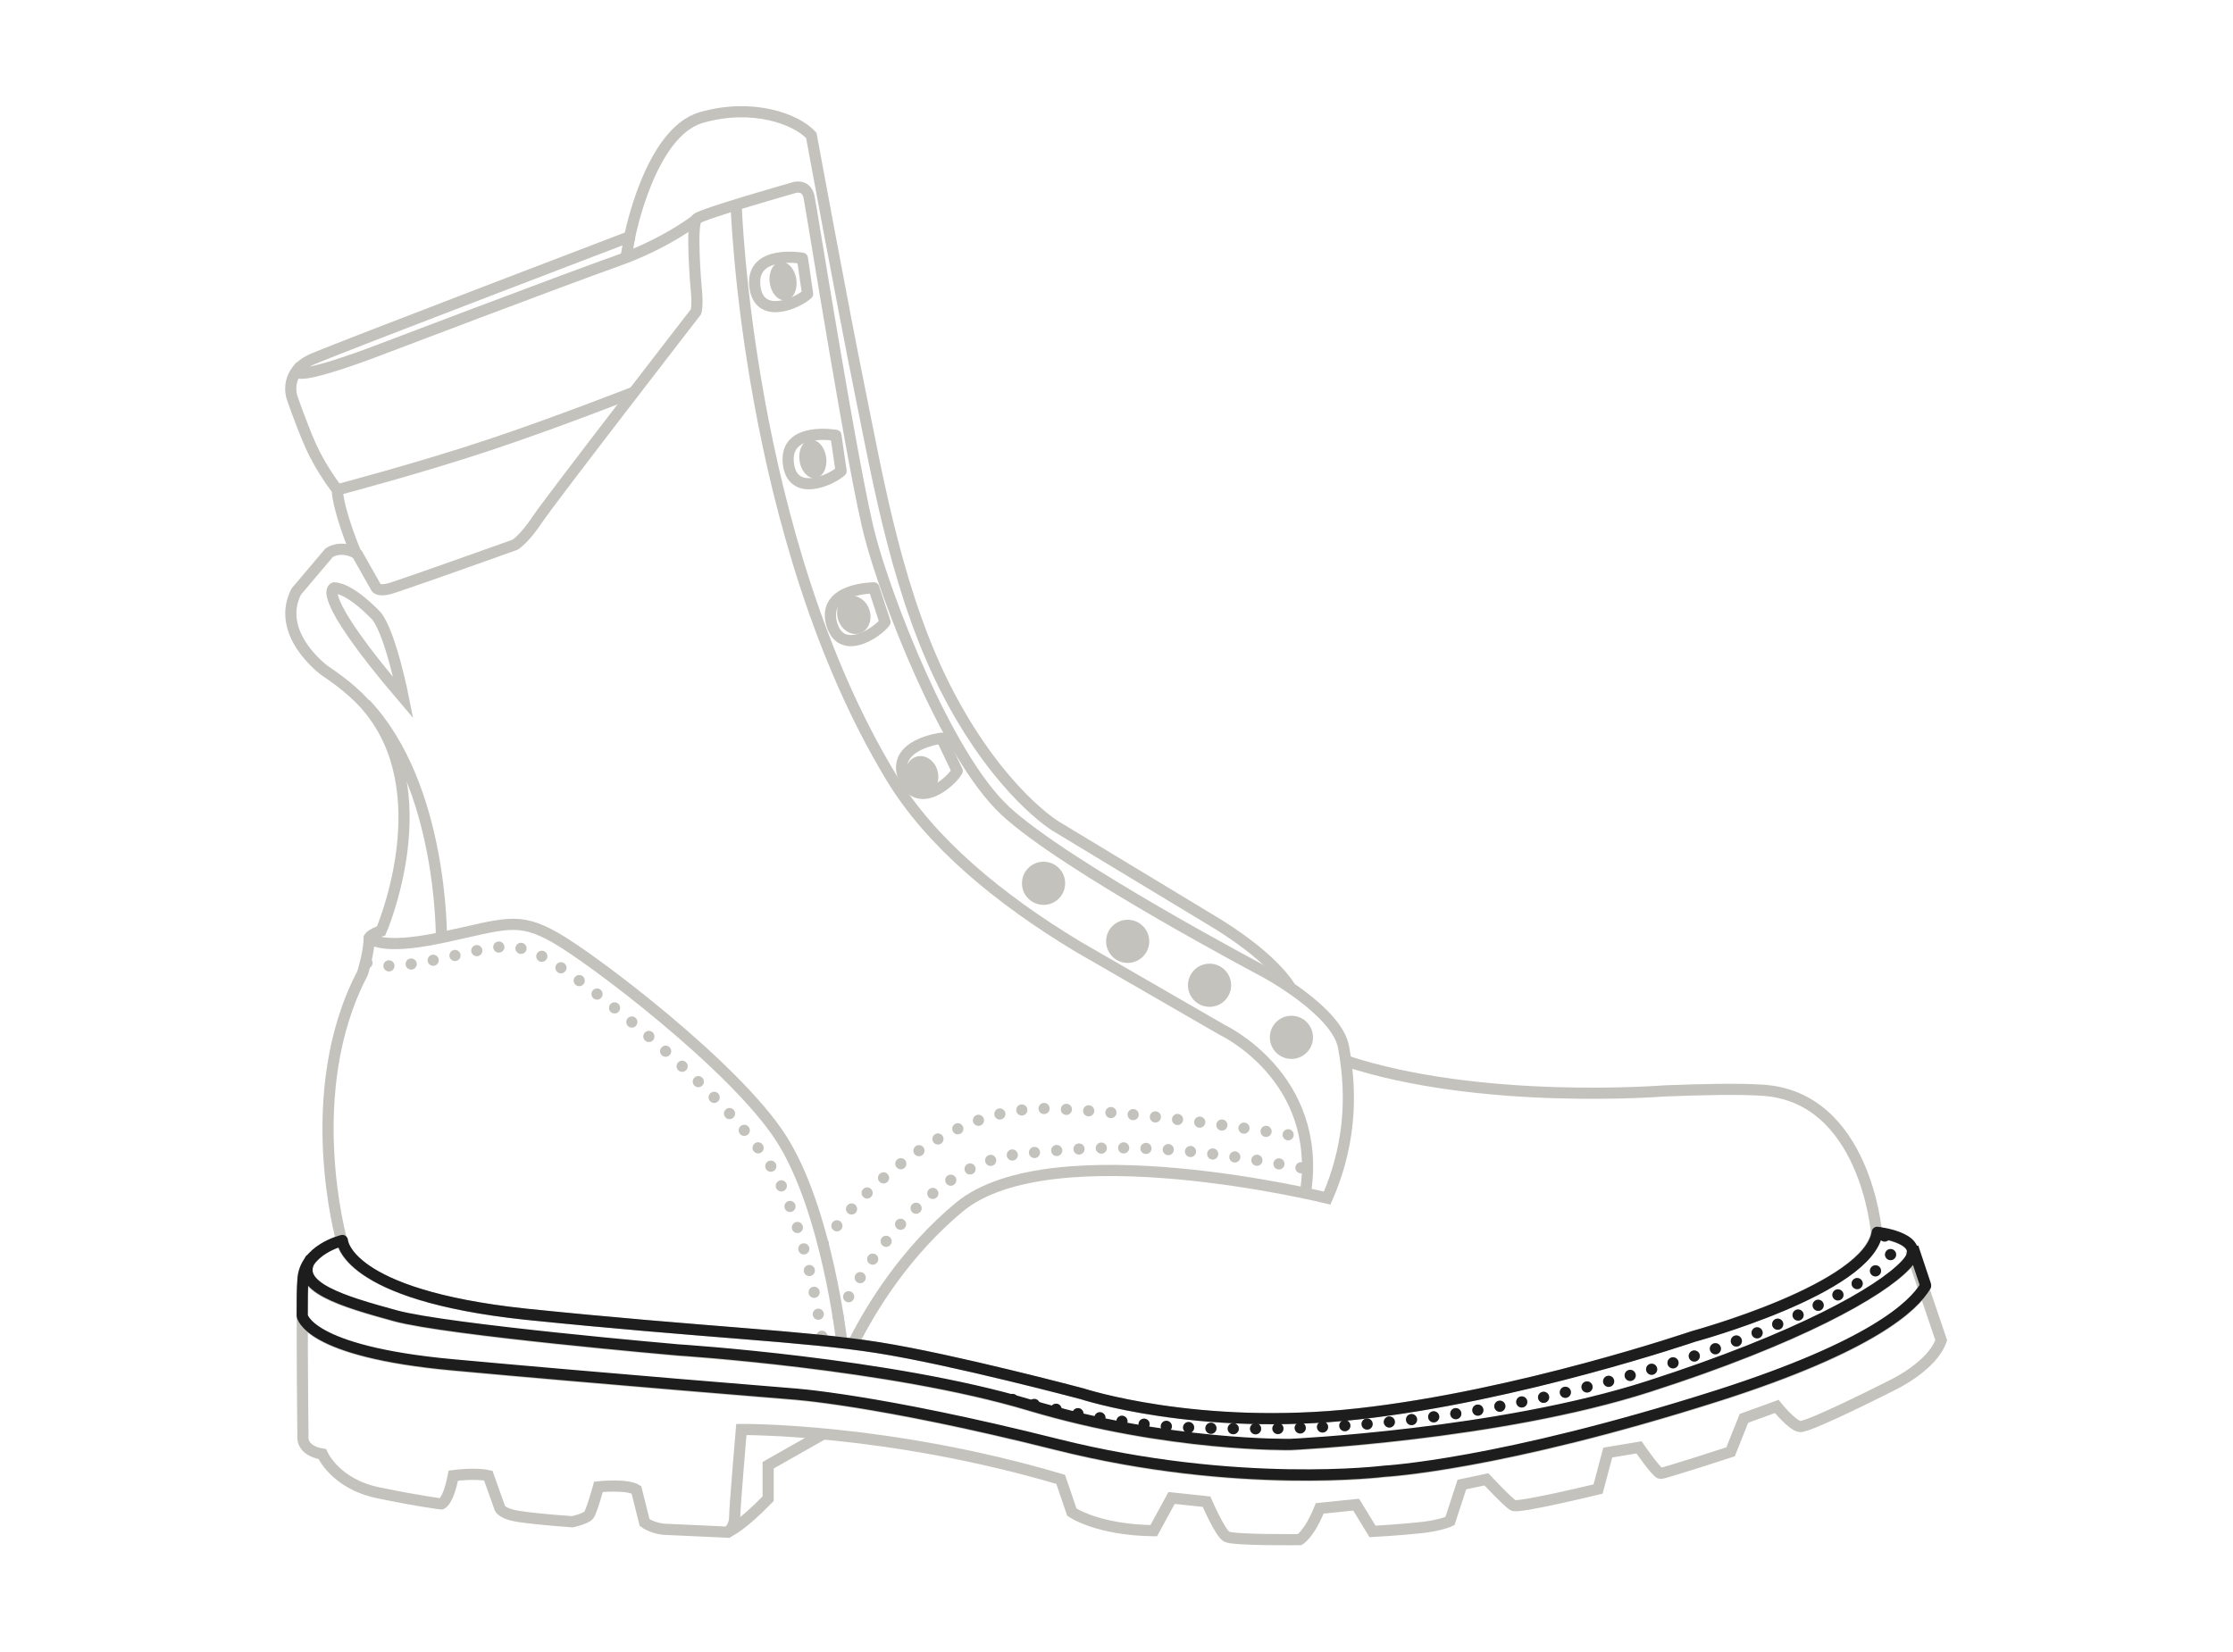<?xml version="1.0" encoding="utf-8"?>
<!-- Generator: Adobe Illustrator 26.0.2, SVG Export Plug-In . SVG Version: 6.00 Build 0)  -->
<svg version="1.1" id="Layer_2_00000005974125421981670290000014185449700296058806_"
	 xmlns="http://www.w3.org/2000/svg" xmlns:xlink="http://www.w3.org/1999/xlink" x="0px" y="0px" viewBox="0 0 300 222"
	 style="enable-background:new 0 0 300 222;" xml:space="preserve">
<style type="text/css">
	.st0{display:none;}
	.st1{display:inline;fill:none;stroke:#1D1D1D;stroke-width:1.5;stroke-miterlimit:10;}
	
		.st2{display:inline;fill:none;stroke:#1D1D1D;stroke-width:1.5;stroke-linecap:round;stroke-linejoin:round;stroke-miterlimit:10;stroke-dasharray:0,3;}
	.st3{fill:#C4C2BC;}
	.st4{fill:none;stroke:#C4C2BC;stroke-width:1.5;stroke-linejoin:round;}
	.st5{fill:none;stroke:#C4C2BC;stroke-width:1.5;stroke-miterlimit:10;}
	
		.st6{fill:none;stroke:#C4C2BC;stroke-width:1.5;stroke-linecap:round;stroke-linejoin:round;stroke-miterlimit:10;stroke-dasharray:0,3;}
	
		.st7{fill:none;stroke:#1D1D1D;stroke-width:1.5;stroke-linecap:round;stroke-linejoin:round;stroke-miterlimit:10;stroke-dasharray:0,3;}
	.st8{fill:none;stroke:#1D1D1D;stroke-width:1.5;stroke-linejoin:round;stroke-miterlimit:10;}
	.st9{fill:none;stroke:#1D1D1D;stroke-width:1.5;stroke-miterlimit:10;}
	.st10{display:inline;fill:none;stroke:#1D1D1D;stroke-width:1.5;stroke-linejoin:round;stroke-miterlimit:10;}
</style>
<g id="Upper" class="st0">
	<path class="st1" d="M49.7,135c0,0,1.1,1.8,9.6,0s10.2-2.9,15.3,0c5.1,2.9,24.1,17.3,30.3,26.9c6.2,9.6,8.2,27.5,8.2,27.5"/>
	<path class="st1" d="M59.3,135c0,0,0.2-20.4-10.2-31.4"/>
	<path class="st1" d="M54.2,102.8c0,0-1.7-8.6-3.6-11c0,0-3.4-3.7-5.7-3.8C44.9,88,42,88.5,54.2,102.8z"/>
	<path class="st1" d="M45.4,74.8c0,0,11-2.9,20.3-6s19.7-7.2,19.7-7.2"/>
	<path class="st1" d="M93.7,38.4c0,0-4.1,3.3-10.9,5.7S49.7,56.5,49.7,56.5s-12.2,4.6-9.3,1.7"/>
	<line class="st1" x1="84.6" y1="40.8" x2="84.1" y2="43.6"/>
	<path class="st1" d="M47.9,83.3l2.6,4.6c0,0,0.2,0.8,2.5,0c3.9-1.3,16.2-5.7,16.2-5.7s1.2-0.7,3-3.4c1.8-2.7,21.3-27.9,21.3-27.9
		s0.3-0.8,0-3.5c0,0-0.7-8.3,0.1-9s12.8-4.1,12.8-4.1s1.9-0.8,2.3,1.2s6.1,37.9,8.2,45.6c2,7.8,10.1,29.3,18.1,36.8
		s34.9,21.7,34.9,21.7s9.7,5.2,10.6,10.1s1.4,12.1-2.2,20.3c0,0-36.9-9.1-49.4,1.2c-7.1,5.9-11.7,13.2-14.3,18.4"/>
	<path class="st1" d="M98.9,36.5c0,0,1.4,44.8,20.8,76.9c5.3,8.8,14.5,16.4,25.1,22.8l19.4,11.2c0,0,13.5,6.3,11.2,21.8"/>
	<path class="st1" d="M173.4,141.8c0,0-1.8-3.6-9.6-8.5l-22-13.3c0,0-7.3-4.4-14.2-17.4s-9.6-28.9-12-40.7S109,27.2,109,27.2
		c-2-2.2-7.9-4.4-14.8-2.4s-9.6,16-9.6,16S46.1,55.5,42.1,57.2s-2.9,5.1-2.9,5.1s1.1,3.3,2.5,6.5s3.6,6,3.6,6
		c0.2,3.1,2.5,8.5,2.5,8.5c-2.2-1.1-3.6,0-3.6,0l-4.4,5.2c-2.9,5.7,3.8,10.6,3.8,10.6c2.7,1.8,5.1,3.8,6.7,6.1
		c8.4,11.6,0.9,28.9,0.9,28.9c-1.3,0.4-1.6,0.9-1.6,0.9c0,2-0.9,4.8-0.9,4.8c-8.4,16-2.8,35.9-2.8,35.9s0.3,7.3,24.6,9.9
		c24.3,2.5,37.2,2.9,47.4,4.5s27.4,6.2,27.4,6.2s15.4,5.1,37.1,2.7s45-10.4,45-10.4s23.6-6.4,24.7-14c0,0-1.5-18.3-15.4-19.1
		c-3.2-0.2-7.9-0.1-13.1,0.1c0,0-24.7,2-43-4.1"/>
	<path class="st2" d="M49.3,138.4c0.9,0.4,3.3,0.8,9.1-0.4c8.5-1.8,10.2-2.9,15.3,0c5.1,2.9,23.1,17.3,29.3,26.9
		c0,0,4.8,5.8,7.5,24.2"/>
	<path class="st2" d="M110.6,176.1c0,0,13.1-19.1,31.2-18.1c12.3,0.6,25.8,2.6,33.2,3.8"/>
	<path class="st2" d="M112.6,185.9c0,0,9.5-20.1,24.2-21.8c13.6-1.5,21.9-1.1,38.4,1.9"/>
</g>
<g>
	<g id="Base">
		<g>
			<circle class="st3" cx="140.2" cy="118.7" r="2.9"/>
			<circle class="st3" cx="151.5" cy="126.5" r="2.9"/>
			<circle class="st3" cx="162.5" cy="132.4" r="2.9"/>
			<circle class="st3" cx="173.5" cy="139.4" r="2.9"/>
			
				<ellipse transform="matrix(0.948 -0.319 0.319 0.948 -20.376 40.918)" class="st3" cx="114.7" cy="82.6" rx="2.2" ry="2.6"/>
			<path class="st4" d="M118.9,83.6c-1.1,1.5-6,4.7-7.2,0.1c-1.2-4.7,5.7-4.7,5.7-4.7L118.9,83.6z"/>
			<ellipse transform="matrix(0.989 -0.148 0.148 0.989 -7.927 16.817)" class="st3" cx="109.2" cy="61.7" rx="1.8" ry="2.6"/>
			<path class="st4" d="M113,63.3c-1.4,1.3-6.7,3.6-7.1-1.2c-0.4-4.8,6.4-3.6,6.4-3.6L113,63.3z"/>
			
				<ellipse transform="matrix(0.97 -0.245 0.245 0.97 -21.754 33.536)" class="st3" cx="123.8" cy="104.1" rx="2.2" ry="2.6"/>
			<path class="st4" d="M128.6,103.6c-0.9,1.6-5.4,5.4-7.2,0.9c-1.7-4.5,5.1-5.3,5.1-5.3L128.6,103.6z"/>
			<ellipse transform="matrix(0.989 -0.148 0.148 0.989 -4.438 15.963)" class="st3" cx="105.2" cy="37.8" rx="1.8" ry="2.6"/>
			<path class="st4" d="M108.5,39.5c-1.4,1.3-6.7,3.6-7.1-1.2s6.4-3.6,6.4-3.6L108.5,39.5z"/>
		</g>
		<path class="st5" d="M49.7,126c0,0,1.1,1.8,9.6,0s10.2-2.9,15.3,0c5.1,2.9,24.1,17.3,30.3,26.9c6.2,9.6,8.2,27.5,8.2,27.5"/>
		<path class="st5" d="M59.3,126c0,0,0.2-20.4-10.2-31.4"/>
		<path class="st5" d="M54.2,93.8c0,0-1.7-8.6-3.6-11c0,0-3.4-3.7-5.7-3.8C44.9,79,42,79.5,54.2,93.8z"/>
		<path class="st5" d="M45.4,65.8c0,0,11-2.9,20.3-6s19.7-7.2,19.7-7.2"/>
		<path class="st5" d="M93.7,29.4c0,0-4.1,3.3-10.9,5.7S49.7,47.5,49.7,47.5s-12.2,4.6-9.3,1.7"/>
		<line class="st5" x1="84.6" y1="31.8" x2="84.1" y2="34.6"/>
		<path class="st5" d="M47.9,74.3l2.6,4.6c0,0,0.2,0.8,2.5,0c3.9-1.3,16.2-5.7,16.2-5.7s1.2-0.7,3-3.4c1.8-2.7,21.3-27.9,21.3-27.9
			s0.3-0.8,0-3.5c0,0-0.7-8.3,0.1-9s12.8-4.1,12.8-4.1s1.9-0.8,2.3,1.2s6.1,37.9,8.2,45.6c2,7.8,10.1,29.3,18.1,36.8
			s34.9,21.7,34.9,21.7s9.7,5.2,10.6,10.1s1.4,12.1-2.2,20.3c0,0-36.9-9.1-49.4,1.2c-7.1,5.9-11.7,13.2-14.3,18.4"/>
		<path class="st5" d="M98.9,27.5c0,0,1.4,44.8,20.8,76.9c5.3,8.8,14.5,16.4,25.1,22.8l19.4,11.2c0,0,13.5,6.3,11.2,21.8"/>
		<path class="st5" d="M252.2,165.7c0,0,7.3,0.7,3.8,4.4c-3.5,3.6-14.3,9.8-34.5,16.3s-48.1,7.8-48.1,7.8s-16.4,0.3-35.1-5.3
			s-47.2-7.4-47.2-7.4s-31.1-2.7-38-4.6s-14-3.9-11.3-7.7"/>
		<path class="st5" d="M40.6,176.9c0,0,0.6,4.8,20.2,6.6s45.6,3.9,45.6,3.9s11.3,0.7,35.6,6.8s44,3.6,44,3.6s15.4-0.8,44.9-10.2
			c20.7-6.6,26.3-12.1,27.8-14.7"/>
		<path class="st6" d="M253.2,166.1c0,0,3,1.2-1,4.5c-4,3.3-15.3,9-29.6,13.2s-34.5,9.3-63.9,8c-7-0.3-15.7-2-25-4.3"/>
		<path class="st5" d="M173.4,132.8c0,0-1.8-3.6-9.6-8.5l-22-13.3c0,0-7.3-4.4-14.2-17.4s-9.6-28.9-12-40.7S109,18.2,109,18.2
			c-2-2.2-7.9-4.4-14.8-2.4s-9.6,16-9.6,16S46.1,46.5,42.1,48.2s-2.9,5.1-2.9,5.1s1.1,3.3,2.5,6.5s3.6,6,3.6,6
			c0.2,3.1,2.5,8.5,2.5,8.5c-2.2-1.1-3.6,0-3.6,0l-4.4,5.2c-2.9,5.7,3.8,10.6,3.8,10.6c2.7,1.8,5.1,3.8,6.7,6.1
			c8.4,11.6,0.9,28.9,0.9,28.9c-1.3,0.4-1.6,0.9-1.6,0.9c0,2-0.9,4.8-0.9,4.8c-8.4,16-2.8,35.9-2.8,35.9s0.3,7.3,24.6,9.9
			c24.3,2.5,37.2,2.9,47.4,4.5s27.4,6.2,27.4,6.2s15.4,5.1,37.1,2.7s45-10.4,45-10.4s23.6-6.4,24.7-14c0,0-1.5-18.3-15.4-19.1
			c-3.2-0.2-7.9-0.1-13.1,0.1c0,0-24.7,2-43-4.1"/>
		<path class="st5" d="M97.9,205.8c0,0,1.5-0.5,5.3-4.4v-4.5l7.4-4.2"/>
		<path class="st6" d="M49.3,129.4c0.9,0.4,3.3,0.8,9.1-0.4c8.5-1.8,10.2-2.9,15.3,0c5.1,2.9,23.1,17.3,29.3,26.9
			c0,0,4.8,5.8,7.5,24.2"/>
		<path class="st6" d="M110.6,167.1c0,0,13.1-19.1,31.2-18.1c12.3,0.6,25.8,2.6,33.2,3.8"/>
		<path class="st6" d="M112.6,176.9c0,0,9.5-20.1,24.2-21.8c13.6-1.5,21.9-1.1,38.4,1.9"/>
		<path class="st5" d="M46,166.7c0,0-5.1,1.2-5.3,5.3c-0.2,4.2,0,20.9,0,20.9s-0.4,2,2.6,2.5c0,0,1.7,4,7.5,5.2s8.5,1.5,8.5,1.5
			s0.9-0.2,1.6-3.8c0,0,2.9-0.4,4.7,0l1.5,4.2c0,0,0,0.9,2.7,1.3s7.1,0.7,7.1,0.7s1.8-0.4,2.2-0.9s1.3-3.8,1.3-3.8s3.8-0.4,5.1,0.4
			l1.1,4.4c0,0,0.9,0.7,2.5,0.9l8.7,0.4c0,0,0.9-0.7,0.9-2s0.9-11.8,0.9-11.8s19.6-0.2,42.9,6.7l1.5,4.4c0,0,3.4,2.4,11,2.5l2.4-4.4
			l4.7,0.5c0,0,1.8,4.2,2.7,4.7s9.8,0.4,9.8,0.4s1.3-0.7,2.7-4.2l4.9-0.5l2.2,3.6c0,0,3.6-0.2,6.4-0.5s4-0.9,4-0.9l1.6-4.9l3.3-0.7
			c0,0,2.9,3.1,3.6,3.5s11.4-2.2,11.4-2.2l1.3-4.9l4.2-0.7c0,0,2.4,3.5,2.9,3.5s9.4-2.9,9.4-2.9l1.8-4.5l4.4-1.6c0,0,2,2.5,3.1,2.7
			s12.5-5.6,12.5-5.6s5.3-2.5,6.5-6l-4.1-12.1"/>
	</g>
	<g id="Midsole">
		<path class="st7" d="M253.2,166.1c0,0,3,1.2-1,4.5c-4,3.3-15.3,9-29.6,13.2s-34.5,9.3-63.9,8c-7-0.3-15.7-2-25-4.3"/>
		<path class="st8" d="M41.8,169.1c-2.6,3.8,4.4,5.8,11.3,7.7s38,4.6,38,4.6s28.5,1.8,47.2,7.4c18.7,5.6,35.1,5.3,35.1,5.3
			s27.9-1.3,48.1-7.8s31.1-12.7,34.5-16.3c3.5-3.6-3.8-4.4-3.8-4.4c-1.1,7.6-24.7,14-24.7,14s-23.4,8-45,10.4s-37.1-2.7-37.1-2.7
			s-17.3-4.6-27.4-6.2s-23.1-2-47.4-4.5C46.3,174,46,166.7,46,166.7s-5.1,1.2-5.3,5.3c-0.1,1-0.1,2.8-0.1,4.8l0,0
			c0,0,0.6,4.8,20.2,6.6s45.6,3.9,45.6,3.9s11.3,0.7,35.6,6.8s44,3.6,44,3.6s15.4-0.8,44.9-10.2c20.6-6.6,26.2-12,27.8-14.7v-0.1
			l-1.7-5.1"/>
		<path class="st9" d="M48.8,130.8"/>
	</g>
</g>
<g id="Sole_x2F_Heel" class="st0">
	<path class="st10" d="M258.6,181.9L258.6,181.9c-1.6,2.7-7.2,8.2-27.8,14.7c-29.4,9.4-44.9,10.2-44.9,10.2s-19.6,2.5-44-3.6
		c-24.3-6.2-35.6-6.8-35.6-6.8s-26-2.1-45.6-3.9c-19.6-1.8-20.2-6.6-20.2-6.6l0,0c0,6.5,0.1,16.1,0.1,16.1s-0.4,2,2.6,2.5
		c0,0,1.7,4,7.5,5.2s8.5,1.5,8.5,1.5s0.9-0.2,1.6-3.8c0,0,2.9-0.4,4.7,0l1.5,4.2c0,0,0,0.9,2.7,1.3c2.7,0.4,7.1,0.7,7.1,0.7
		s1.8-0.4,2.2-0.9c0.4-0.5,1.3-3.8,1.3-3.8s3.8-0.4,5.1,0.4l1.1,4.4c0,0,0.9,0.7,2.5,0.9l8.7,0.4c0,0,0.9-0.7,0.9-2
		s0.9-11.8,0.9-11.8s19.6-0.2,42.9,6.7l1.5,4.4c0,0,3.4,2.4,11,2.5l2.4-4.4l4.7,0.5c0,0,1.8,4.2,2.7,4.7s9.8,0.4,9.8,0.4
		s1.3-0.7,2.7-4.2l4.9-0.5l2.2,3.6c0,0,3.6-0.2,6.4-0.5c2.7-0.4,4-0.9,4-0.9l1.6-4.9l3.3-0.7c0,0,2.9,3.1,3.6,3.5
		c0.7,0.4,11.4-2.2,11.4-2.2l1.3-4.9l4.2-0.7c0,0,2.4,3.5,2.9,3.5s9.4-2.9,9.4-2.9l1.8-4.5l4.4-1.6c0,0,2,2.5,3.1,2.7
		s12.5-5.6,12.5-5.6s5.3-2.5,6.5-6L258.6,181.9z"/>
	<path class="st1" d="M97.9,214.8c0,0,1.5-0.5,5.3-4.4v-4.5l7.4-4.2"/>
</g>
</svg>
